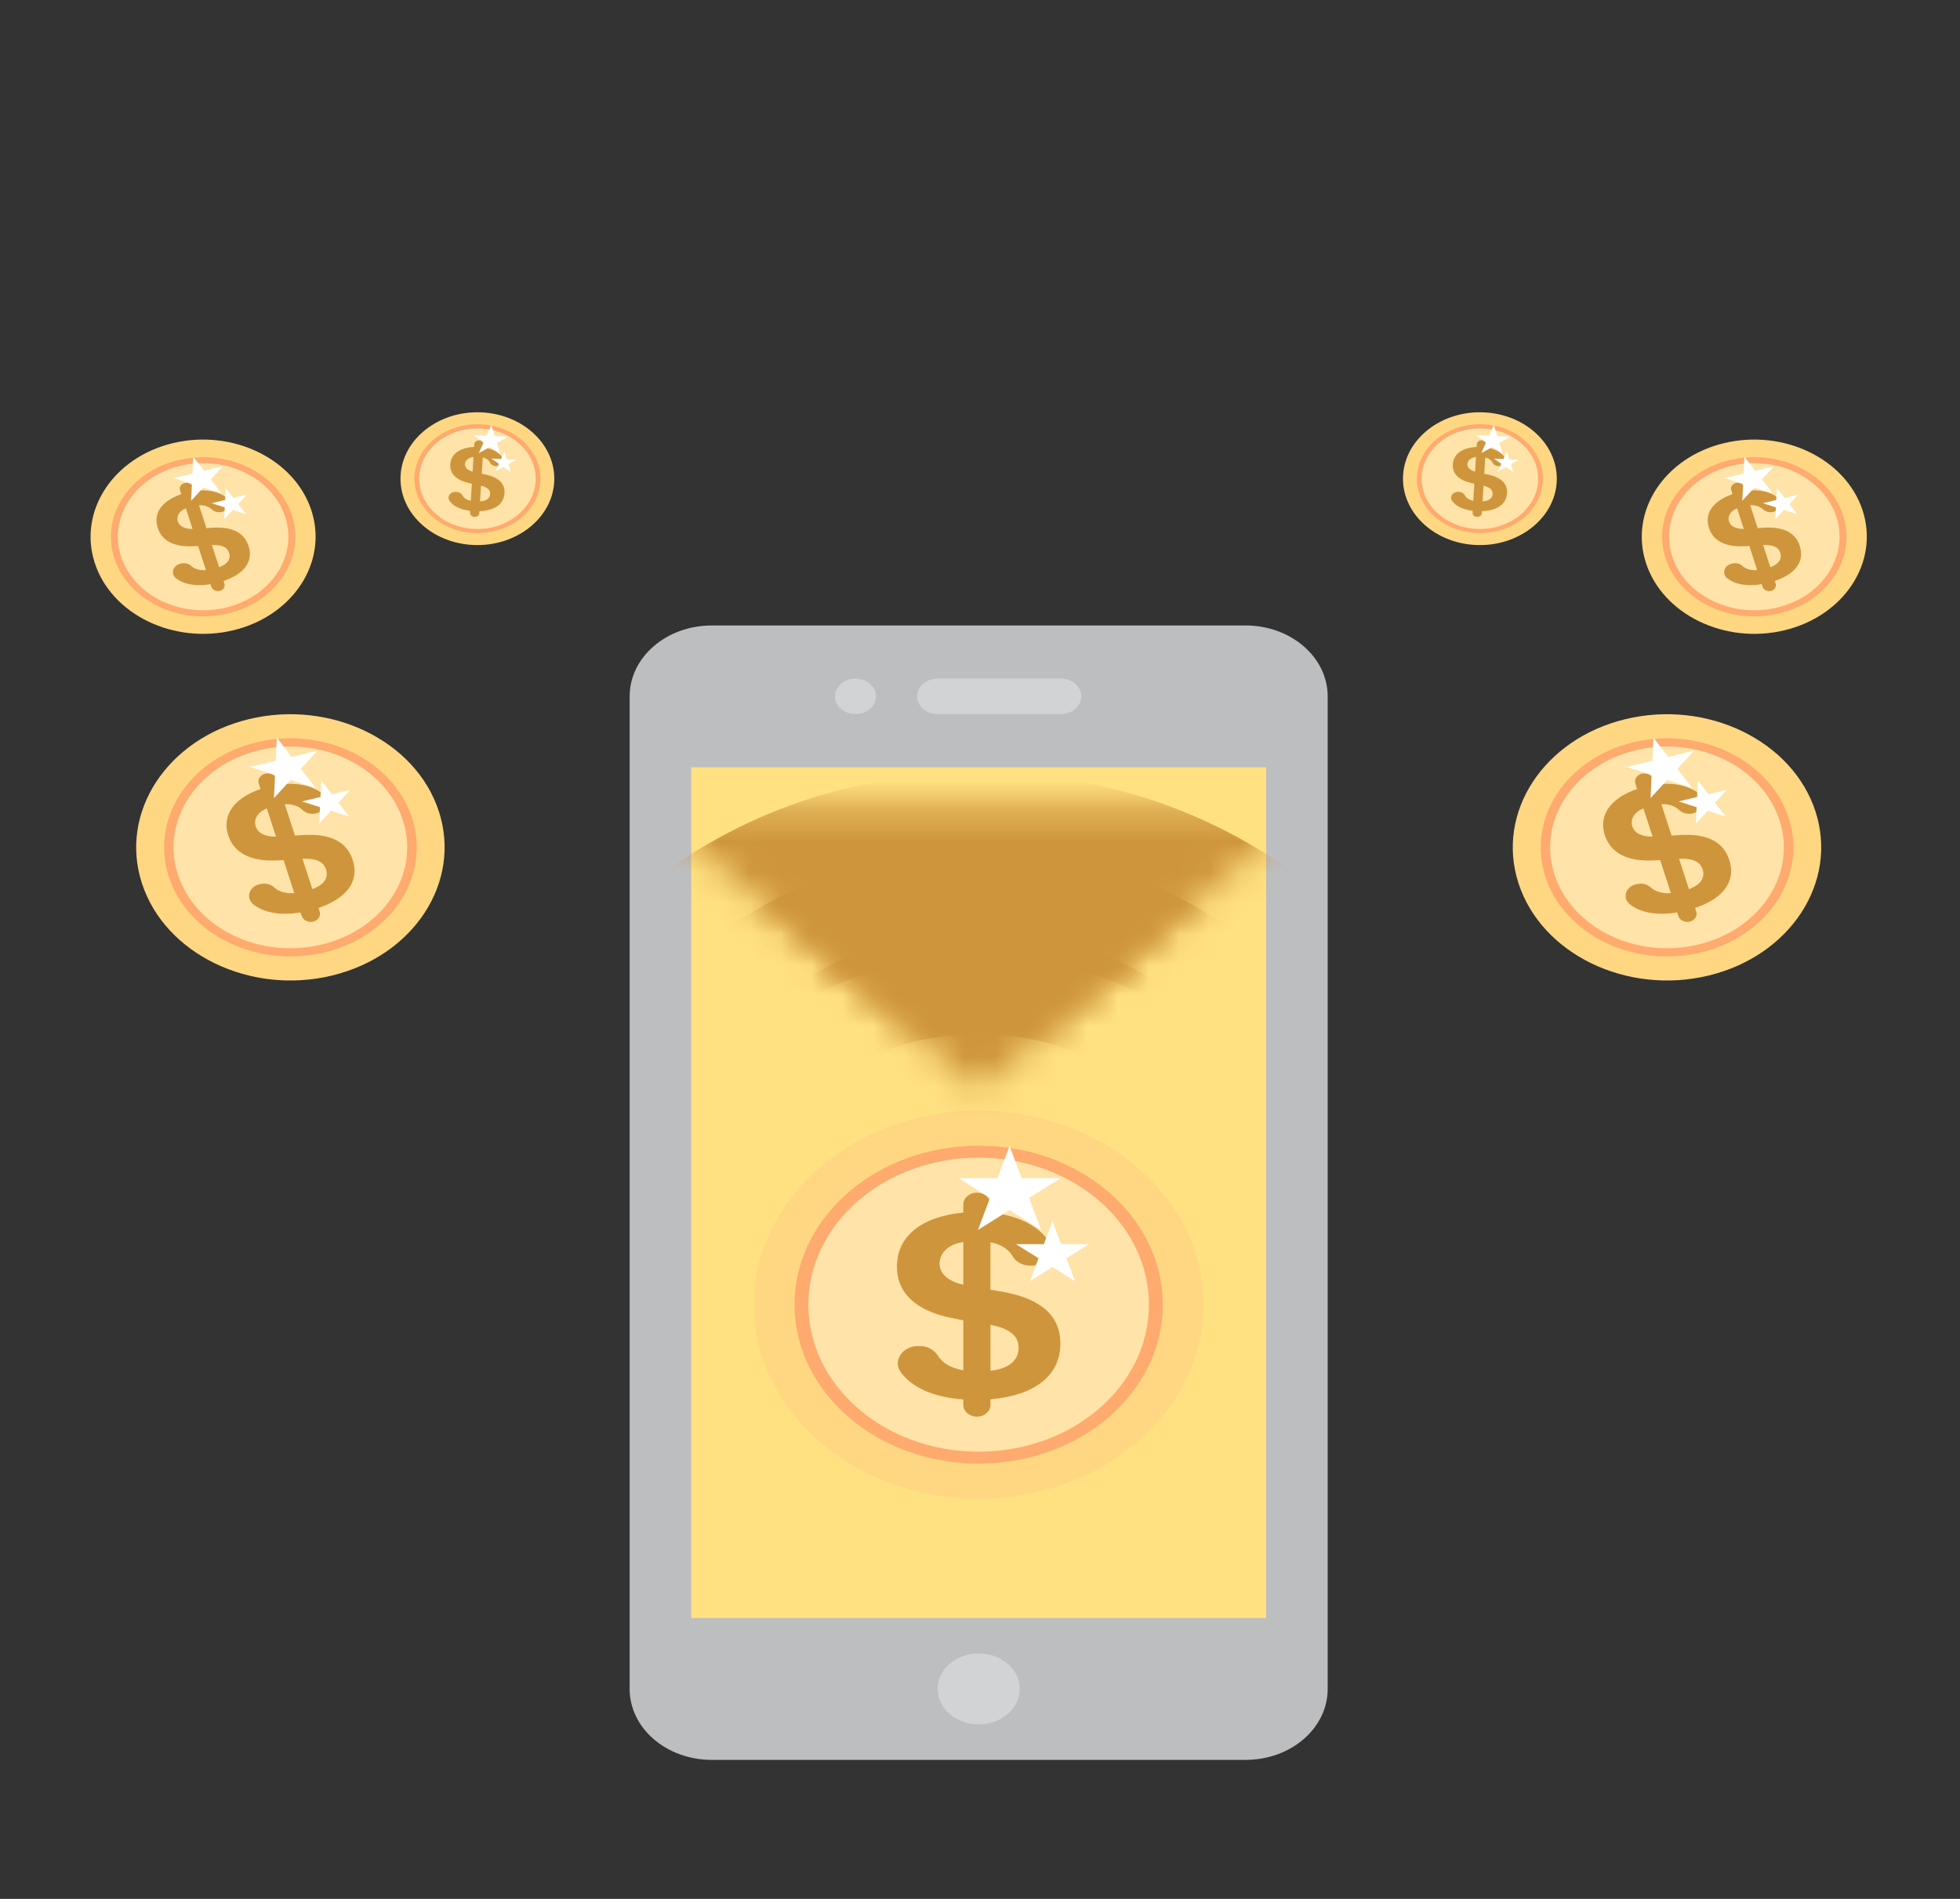 <svg width="64" height="62" viewBox="0 0 64 62" fill="none" xmlns="http://www.w3.org/2000/svg">
<rect x="0" y="0" width="64" height="62" fill="#333333" stroke="none"/>
<path d="M40.672 57.461H23.241C21.76 57.461 20.56 56.425 20.56 55.146V22.737C20.56 21.458 21.76 20.422 23.241 20.422H40.672C42.153 20.422 43.353 21.458 43.353 22.737V55.146C43.353 56.425 42.153 57.461 40.672 57.461Z" fill="#BCBEC0"/>
<path d="M22.571 25.052H41.343V52.831H22.571V25.052Z" fill="#FFE182"/>
<path d="M34.639 23.315H30.616C30.246 23.315 29.946 23.055 29.946 22.736C29.946 22.416 30.246 22.157 30.616 22.157H34.639C35.009 22.157 35.309 22.416 35.309 22.736C35.309 23.055 35.009 23.315 34.639 23.315Z" fill="#D1D3D4"/>
<path d="M27.935 23.315C27.565 23.315 27.265 23.055 27.265 22.736C27.265 22.416 27.565 22.157 27.935 22.157C28.305 22.157 28.605 22.416 28.605 22.736C28.605 23.055 28.305 23.315 27.935 23.315Z" fill="#D1D3D4"/>
<path d="M33.299 55.144C33.299 55.783 32.698 56.302 31.958 56.302C31.217 56.302 30.617 55.783 30.617 55.144C30.617 54.504 31.217 53.986 31.958 53.986C32.698 53.986 33.299 54.504 33.299 55.144Z" fill="#D1D3D4"/>
<path d="M31.956 48.933C27.909 48.933 24.616 46.091 24.616 42.597C24.616 39.103 27.909 36.261 31.956 36.261C36.004 36.261 39.296 39.103 39.296 42.597C39.296 46.091 36.003 48.933 31.956 48.933Z" fill="#FFD782"/>
<path d="M37.967 42.597C37.967 45.463 35.276 47.786 31.956 47.786C28.636 47.786 25.945 45.463 25.945 42.597C25.945 39.731 28.636 37.408 31.956 37.408C35.276 37.408 37.967 39.731 37.967 42.597Z" fill="#FFAA6E"/>
<path d="M37.517 42.598C37.517 45.249 35.027 47.398 31.956 47.398C28.884 47.398 26.395 45.249 26.395 42.598C26.395 39.946 28.884 37.797 31.956 37.797C35.027 37.797 37.517 39.946 37.517 42.598Z" fill="#FFE3A8"/>
<path d="M34.624 43.87C34.624 42.968 34.008 42.415 32.775 42.183L32.34 42.109V40.559C32.672 40.618 32.934 40.788 33.064 41.014C33.174 41.205 33.399 41.326 33.647 41.326C34.151 41.326 34.478 40.846 34.209 40.478C33.86 39.997 33.202 39.675 32.341 39.592V39.324C32.341 39.113 32.143 38.942 31.898 38.942C31.654 38.942 31.456 39.113 31.456 39.324V39.592C30.088 39.721 29.288 40.367 29.288 41.355C29.288 42.22 29.909 42.798 31.07 43.031L31.456 43.109V44.739C31.065 44.676 30.768 44.503 30.621 44.26C30.507 44.072 30.286 43.95 30.039 43.95H29.973C29.47 43.95 29.146 44.428 29.411 44.799C29.773 45.303 30.485 45.621 31.456 45.692V45.872C31.456 46.083 31.654 46.254 31.898 46.254C32.143 46.254 32.341 46.083 32.341 45.872V45.688C33.801 45.558 34.624 44.907 34.624 43.87ZM30.68 41.251C30.68 40.889 30.997 40.614 31.455 40.552V41.949C30.949 41.829 30.68 41.59 30.68 41.251ZM32.341 44.754V43.254C32.967 43.376 33.261 43.617 33.261 44.003C33.261 44.425 32.922 44.701 32.341 44.754Z" fill="#CE953C"/>
<path d="M32.965 37.416L33.36 38.464H34.635L33.603 39.112L33.998 40.16L32.965 39.512L31.932 40.16L32.327 39.112L31.294 38.464H32.57L32.965 37.416Z" fill="white"/>
<path d="M34.367 39.873L34.648 40.622H35.56L34.822 41.084L35.104 41.833L34.367 41.37L33.629 41.833L33.911 41.084L33.173 40.622H34.084L34.367 39.873Z" fill="white"/>
<path d="M55.791 31.852C53.117 32.499 50.333 31.148 49.584 28.84C48.834 26.531 50.401 24.128 53.074 23.481C55.748 22.834 58.532 24.186 59.281 26.494C60.03 28.802 58.464 31.206 55.791 31.852Z" fill="#FFD782"/>
<path d="M58.404 26.707C59.018 28.6 57.739 30.564 55.546 31.095C53.352 31.625 51.077 30.52 50.462 28.628C49.848 26.734 51.128 24.77 53.321 24.239C55.514 23.709 57.79 24.813 58.404 26.707Z" fill="#FFAA6E"/>
<path d="M58.106 26.779C58.675 28.53 57.491 30.348 55.462 30.839C53.433 31.33 51.327 30.308 50.758 28.556C50.19 26.804 51.374 24.987 53.403 24.496C55.432 24.005 57.538 25.027 58.106 26.779Z" fill="#FFE3A8"/>
<path d="M56.467 28.081C56.274 27.485 55.748 27.218 54.884 27.261L54.581 27.282L54.249 26.258C54.481 26.244 54.69 26.314 54.824 26.443C54.938 26.552 55.113 26.596 55.277 26.556C55.61 26.475 55.722 26.107 55.466 25.906C55.132 25.644 54.629 25.536 54.042 25.619L53.984 25.442C53.939 25.303 53.772 25.222 53.61 25.261C53.449 25.3 53.355 25.444 53.4 25.584L53.457 25.761C52.581 26.064 52.191 26.619 52.403 27.272C52.589 27.843 53.123 28.125 53.939 28.094L54.211 28.084L54.561 29.161C54.289 29.182 54.056 29.115 53.906 28.978C53.791 28.871 53.618 28.826 53.455 28.866L53.412 28.876C53.079 28.956 52.968 29.324 53.222 29.527C53.569 29.802 54.108 29.899 54.765 29.79L54.803 29.909C54.848 30.048 55.016 30.13 55.177 30.09C55.339 30.051 55.433 29.907 55.388 29.767L55.349 29.646C56.286 29.327 56.69 28.765 56.467 28.081ZM53.3 26.981C53.223 26.741 53.374 26.509 53.663 26.395L53.963 27.317C53.602 27.319 53.373 27.204 53.3 26.981ZM55.148 29.029L54.827 28.038C55.267 28.018 55.513 28.131 55.596 28.386C55.686 28.665 55.522 28.901 55.148 29.029Z" fill="#CE953C"/>
<path d="M53.989 24.082L54.474 24.711L55.316 24.508L54.774 25.1L55.259 25.729L54.438 25.467L53.895 26.059L53.931 25.304L53.109 25.041L53.953 24.837L53.989 24.082Z" fill="white"/>
<path d="M55.441 25.481L55.788 25.931L56.391 25.785L56.002 26.209L56.349 26.659L55.763 26.471L55.374 26.894L55.4 26.355L54.813 26.167L55.415 26.021L55.441 25.481Z" fill="white"/>
<path d="M58.274 20.578C56.324 21.05 54.292 20.064 53.745 18.38C53.198 16.695 54.341 14.941 56.291 14.47C58.242 13.998 60.274 14.984 60.821 16.668C61.367 18.352 60.224 20.106 58.274 20.578Z" fill="#FFD782"/>
<path d="M60.18 16.824C60.628 18.205 59.694 19.639 58.095 20.026C56.495 20.413 54.834 19.607 54.386 18.226C53.938 16.844 54.871 15.411 56.471 15.024C58.071 14.637 59.732 15.443 60.18 16.824Z" fill="#FFAA6E"/>
<path d="M59.964 16.875C60.379 18.153 59.515 19.479 58.035 19.837C56.554 20.195 55.018 19.449 54.603 18.171C54.188 16.893 55.052 15.567 56.533 15.209C58.013 14.851 59.549 15.596 59.964 16.875Z" fill="#FFE3A8"/>
<path d="M58.768 17.827C58.627 17.392 58.244 17.197 57.613 17.229L57.392 17.244L57.15 16.496C57.319 16.486 57.471 16.538 57.569 16.631C57.653 16.711 57.78 16.743 57.899 16.714C58.142 16.655 58.225 16.386 58.038 16.24C57.794 16.049 57.427 15.97 56.998 16.03L56.957 15.901C56.924 15.8 56.802 15.74 56.683 15.769C56.566 15.797 56.497 15.903 56.53 16.005L56.572 16.134C55.933 16.355 55.648 16.76 55.803 17.236C55.938 17.653 56.328 17.859 56.924 17.836L57.122 17.829L57.377 18.614C57.179 18.63 57.008 18.581 56.9 18.481C56.815 18.403 56.69 18.37 56.571 18.399L56.539 18.407C56.297 18.465 56.215 18.734 56.401 18.881C56.654 19.082 57.047 19.153 57.526 19.073L57.554 19.16C57.587 19.262 57.71 19.321 57.827 19.293C57.945 19.264 58.014 19.159 57.981 19.057L57.952 18.968C58.636 18.736 58.93 18.326 58.768 17.827ZM56.457 17.024C56.401 16.849 56.511 16.68 56.722 16.597L56.941 17.27C56.678 17.271 56.511 17.187 56.457 17.024ZM57.806 18.518L57.572 17.796C57.893 17.781 58.072 17.863 58.133 18.049C58.199 18.253 58.078 18.425 57.806 18.518Z" fill="#CE953C"/>
<path d="M56.959 14.909L57.313 15.368L57.928 15.22L57.532 15.652L57.886 16.111L57.287 15.919L56.891 16.352L56.917 15.801L56.317 15.609L56.933 15.46L56.959 14.909Z" fill="white"/>
<path d="M58.02 15.93L58.273 16.258L58.713 16.151L58.429 16.46L58.682 16.788L58.254 16.651L57.971 16.96L57.99 16.567L57.562 16.43L58.001 16.323L58.02 15.93Z" fill="white"/>
<path d="M48.19 17.794C46.807 17.73 45.741 16.708 45.815 15.514C45.889 14.32 47.074 13.4 48.457 13.464C49.839 13.528 50.904 14.55 50.831 15.744C50.757 16.938 49.572 17.857 48.19 17.794Z" fill="#FFD782"/>
<path d="M50.377 15.723C50.316 16.702 49.348 17.453 48.214 17.401C47.079 17.349 46.209 16.513 46.27 15.534C46.33 14.554 47.299 13.803 48.433 13.855C49.567 13.907 50.438 14.743 50.377 15.723Z" fill="#FFAA6E"/>
<path d="M50.223 15.717C50.167 16.622 49.271 17.318 48.222 17.269C47.172 17.221 46.367 16.448 46.423 15.542C46.479 14.636 47.374 13.941 48.424 13.989C49.473 14.037 50.279 14.81 50.223 15.717Z" fill="#FFE3A8"/>
<path d="M49.208 16.105C49.227 15.797 49.028 15.598 48.612 15.499L48.465 15.467L48.497 14.937C48.609 14.963 48.695 15.025 48.735 15.104C48.769 15.171 48.843 15.216 48.928 15.22C49.1 15.228 49.222 15.069 49.138 14.939C49.029 14.769 48.811 14.649 48.518 14.607L48.523 14.516C48.528 14.443 48.464 14.382 48.38 14.378C48.297 14.374 48.226 14.43 48.222 14.502L48.216 14.593C47.746 14.616 47.459 14.824 47.438 15.162C47.42 15.457 47.62 15.664 48.011 15.762L48.141 15.795L48.108 16.352C47.975 16.324 47.877 16.261 47.833 16.175C47.797 16.109 47.724 16.064 47.64 16.06L47.618 16.059C47.445 16.051 47.325 16.209 47.407 16.34C47.52 16.518 47.757 16.638 48.088 16.678L48.084 16.739C48.079 16.811 48.144 16.873 48.227 16.876C48.311 16.88 48.382 16.825 48.386 16.753L48.39 16.69C48.892 16.669 49.186 16.459 49.208 16.105ZM47.916 15.148C47.923 15.024 48.037 14.935 48.195 14.921L48.166 15.399C47.995 15.35 47.908 15.264 47.916 15.148ZM48.409 16.371L48.441 15.858C48.652 15.91 48.748 15.997 48.74 16.129C48.731 16.273 48.609 16.362 48.409 16.371Z" fill="#CE953C"/>
<path d="M48.777 13.875L48.889 14.239L49.326 14.259L48.959 14.464L49.072 14.829L48.733 14.591L48.366 14.796L48.523 14.444L48.184 14.207L48.62 14.227L48.777 13.875Z" fill="white"/>
<path d="M49.204 14.736L49.284 14.997L49.596 15.011L49.334 15.157L49.415 15.418L49.172 15.248L48.91 15.395L49.023 15.143L48.78 14.973L49.092 14.988L49.204 14.736Z" fill="white"/>
<path d="M10.841 31.852C8.167 32.499 5.383 31.148 4.634 28.84C3.884 26.531 5.45 24.128 8.124 23.481C10.797 22.834 13.582 24.186 14.331 26.494C15.08 28.802 13.514 31.206 10.841 31.852Z" fill="#FFD782"/>
<path d="M13.454 26.707C14.068 28.6 12.789 30.564 10.596 31.095C8.402 31.625 6.127 30.521 5.512 28.628C4.898 26.734 6.178 24.77 8.371 24.239C10.564 23.709 12.839 24.814 13.454 26.707Z" fill="#FFAA6E"/>
<path d="M13.156 26.779C13.725 28.53 12.54 30.348 10.511 30.839C8.482 31.33 6.377 30.308 5.808 28.556C5.24 26.804 6.424 24.987 8.453 24.496C10.482 24.005 12.588 25.027 13.156 26.779Z" fill="#FFE3A8"/>
<path d="M11.517 28.081C11.324 27.485 10.798 27.218 9.934 27.261L9.631 27.282L9.299 26.258C9.531 26.244 9.74 26.314 9.874 26.443C9.988 26.552 10.163 26.596 10.326 26.556C10.659 26.475 10.772 26.107 10.516 25.906C10.182 25.644 9.679 25.536 9.092 25.619L9.034 25.442C8.99 25.303 8.822 25.222 8.66 25.261C8.499 25.3 8.404 25.444 8.45 25.584L8.507 25.761C7.631 26.064 7.241 26.619 7.453 27.272C7.638 27.843 8.173 28.125 8.989 28.094L9.261 28.084L9.61 29.161C9.339 29.182 9.105 29.115 8.956 28.978C8.841 28.871 8.668 28.826 8.505 28.866L8.462 28.876C8.129 28.956 8.018 29.324 8.272 29.527C8.619 29.802 9.158 29.899 9.814 29.79L9.853 29.909C9.898 30.048 10.066 30.13 10.227 30.09C10.389 30.051 10.483 29.907 10.438 29.767L10.398 29.646C11.336 29.327 11.739 28.765 11.517 28.081ZM8.35 26.981C8.273 26.741 8.424 26.509 8.713 26.395L9.013 27.317C8.652 27.319 8.423 27.204 8.35 26.981ZM10.198 29.029L9.877 28.038C10.317 28.018 10.562 28.131 10.646 28.386C10.736 28.665 10.571 28.901 10.198 29.029Z" fill="#CE953C"/>
<path d="M9.039 24.082L9.524 24.711L10.367 24.508L9.824 25.1L10.309 25.729L9.488 25.467L8.945 26.059L8.981 25.304L8.159 25.041L9.002 24.837L9.039 24.082Z" fill="white"/>
<path d="M10.49 25.481L10.837 25.931L11.44 25.785L11.051 26.209L11.398 26.659L10.811 26.471L10.423 26.894L10.449 26.355L9.862 26.167L10.464 26.021L10.49 25.481Z" fill="white"/>
<path d="M7.623 20.578C5.672 21.05 3.64 20.064 3.094 18.38C2.547 16.695 3.69 14.941 5.64 14.47C7.591 13.998 9.622 14.984 10.169 16.668C10.716 18.352 9.573 20.106 7.623 20.578Z" fill="#FFD782"/>
<path d="M9.529 16.824C9.977 18.205 9.043 19.639 7.444 20.026C5.843 20.413 4.183 19.607 3.734 18.226C3.286 16.844 4.22 15.411 5.82 15.024C7.42 14.637 9.081 15.443 9.529 16.824Z" fill="#FFAA6E"/>
<path d="M9.313 16.875C9.727 18.153 8.864 19.479 7.383 19.837C5.902 20.195 4.366 19.449 3.952 18.171C3.537 16.893 4.4 15.567 5.881 15.209C7.362 14.851 8.898 15.596 9.313 16.875Z" fill="#FFE3A8"/>
<path d="M8.116 17.827C7.975 17.392 7.591 17.197 6.961 17.229L6.74 17.244L6.497 16.496C6.666 16.486 6.819 16.538 6.917 16.631C7 16.711 7.128 16.743 7.247 16.714C7.49 16.655 7.572 16.386 7.386 16.24C7.141 16.049 6.774 15.97 6.346 16.03L6.304 15.901C6.272 15.8 6.149 15.74 6.031 15.769C5.914 15.797 5.845 15.903 5.878 16.005L5.92 16.134C5.281 16.355 4.996 16.76 5.151 17.236C5.286 17.653 5.675 17.859 6.272 17.836L6.47 17.829L6.725 18.614C6.527 18.63 6.356 18.581 6.247 18.481C6.163 18.403 6.037 18.37 5.918 18.399L5.887 18.407C5.644 18.465 5.563 18.734 5.749 18.881C6.002 19.082 6.395 19.153 6.874 19.073L6.902 19.16C6.935 19.262 7.057 19.321 7.175 19.293C7.293 19.264 7.361 19.159 7.329 19.057L7.3 18.968C7.984 18.736 8.278 18.326 8.116 17.827ZM5.805 17.024C5.749 16.849 5.859 16.68 6.07 16.597L6.288 17.27C6.026 17.271 5.858 17.187 5.805 17.024ZM7.154 18.518L6.919 17.796C7.241 17.781 7.42 17.863 7.48 18.049C7.546 18.253 7.426 18.425 7.154 18.518Z" fill="#CE953C"/>
<path d="M6.309 14.909L6.663 15.368L7.278 15.22L6.882 15.652L7.236 16.111L6.637 15.919L6.24 16.352L6.267 15.801L5.667 15.609L6.282 15.46L6.309 14.909Z" fill="white"/>
<path d="M7.369 15.93L7.622 16.258L8.062 16.151L7.779 16.46L8.032 16.788L7.604 16.651L7.32 16.96L7.339 16.567L6.911 16.43L7.351 16.323L7.369 15.93Z" fill="white"/>
<path d="M15.455 17.794C14.072 17.73 13.007 16.708 13.081 15.514C13.155 14.32 14.339 13.4 15.722 13.464C17.105 13.528 18.17 14.55 18.096 15.744C18.023 16.938 16.838 17.857 15.455 17.794Z" fill="#FFD782"/>
<path d="M17.643 15.723C17.582 16.702 16.614 17.453 15.48 17.401C14.345 17.349 13.475 16.513 13.535 15.534C13.596 14.554 14.564 13.803 15.698 13.855C16.832 13.907 17.703 14.743 17.643 15.723Z" fill="#FFAA6E"/>
<path d="M17.49 15.717C17.434 16.622 16.537 17.318 15.488 17.269C14.439 17.221 13.633 16.448 13.689 15.542C13.745 14.636 14.641 13.941 15.691 13.989C16.74 14.037 17.545 14.81 17.49 15.717Z" fill="#FFE3A8"/>
<path d="M16.473 16.105C16.493 15.797 16.294 15.598 15.877 15.499L15.73 15.467L15.763 14.937C15.875 14.963 15.961 15.025 16 15.104C16.035 15.171 16.109 15.216 16.194 15.22C16.366 15.228 16.487 15.069 16.404 14.939C16.294 14.769 16.076 14.649 15.784 14.607L15.789 14.516C15.794 14.443 15.73 14.382 15.646 14.378C15.562 14.374 15.491 14.43 15.487 14.502L15.481 14.593C15.011 14.616 14.725 14.824 14.703 15.162C14.685 15.457 14.885 15.664 15.277 15.762L15.407 15.795L15.373 16.352C15.241 16.324 15.143 16.261 15.098 16.175C15.063 16.109 14.99 16.064 14.905 16.06L14.883 16.059C14.711 16.051 14.591 16.209 14.673 16.34C14.786 16.518 15.023 16.638 15.353 16.678L15.349 16.739C15.345 16.811 15.409 16.873 15.492 16.876C15.576 16.88 15.647 16.825 15.652 16.753L15.656 16.69C16.157 16.669 16.451 16.459 16.473 16.105ZM15.181 15.148C15.189 15.024 15.303 14.935 15.461 14.921L15.431 15.399C15.261 15.35 15.174 15.264 15.181 15.148ZM15.675 16.371L15.706 15.858C15.918 15.91 16.013 15.997 16.005 16.129C15.996 16.273 15.874 16.362 15.675 16.371Z" fill="#CE953C"/>
<path d="M16.044 13.875L16.156 14.239L16.592 14.259L16.226 14.464L16.338 14.829L15.999 14.591L15.633 14.796L15.79 14.444L15.45 14.207L15.886 14.227L16.044 13.875Z" fill="white"/>
<path d="M16.471 14.735L16.552 14.996L16.864 15.01L16.602 15.156L16.682 15.417L16.44 15.247L16.178 15.394L16.29 15.142L16.048 14.973L16.359 14.987L16.471 14.735Z" fill="white"/>
<mask id="mask0_510_563" style="mask-type:luminance" maskUnits="userSpaceOnUse" x="21" y="26" width="22" height="10">
<path d="M31.955 35.605L21.197 26.317H42.714L31.955 35.605Z" fill="white"/>
</mask>
<g mask="url(#mask0_510_563)">
<path d="M31.956 45.707C35.892 45.707 39.083 42.953 39.083 39.555C39.083 36.157 35.892 33.402 31.956 33.402C28.02 33.402 24.829 36.157 24.829 39.555C24.829 42.953 28.02 45.707 31.956 45.707Z" stroke="#CE953C" stroke-width="6" stroke-miterlimit="10"/>
</g>
<mask id="mask1_510_563" style="mask-type:luminance" maskUnits="userSpaceOnUse" x="21" y="26" width="22" height="10">
<path d="M31.955 35.605L21.197 26.317H42.714L31.955 35.605Z" fill="white"/>
</mask>
<g mask="url(#mask1_510_563)">
<path d="M31.956 50.891C39.209 50.891 45.088 45.815 45.088 39.554C45.088 33.293 39.209 28.218 31.956 28.218C24.704 28.218 18.824 33.293 18.824 39.554C18.824 45.815 24.704 50.891 31.956 50.891Z" stroke="#CE953C" stroke-width="6" stroke-miterlimit="10"/>
</g>
<mask id="mask2_510_563" style="mask-type:luminance" maskUnits="userSpaceOnUse" x="21" y="26" width="22" height="10">
<path d="M31.955 35.605L21.197 26.317H42.714L31.955 35.605Z" fill="white"/>
</mask>
<g mask="url(#mask2_510_563)">
<path d="M31.955 48.351C37.582 48.351 42.143 44.413 42.143 39.556C42.143 34.699 37.582 30.761 31.955 30.761C26.328 30.761 21.767 34.699 21.767 39.556C21.767 44.413 26.328 48.351 31.955 48.351Z" stroke="#CE953C" stroke-width="6" stroke-miterlimit="10"/>
</g>
</svg>
